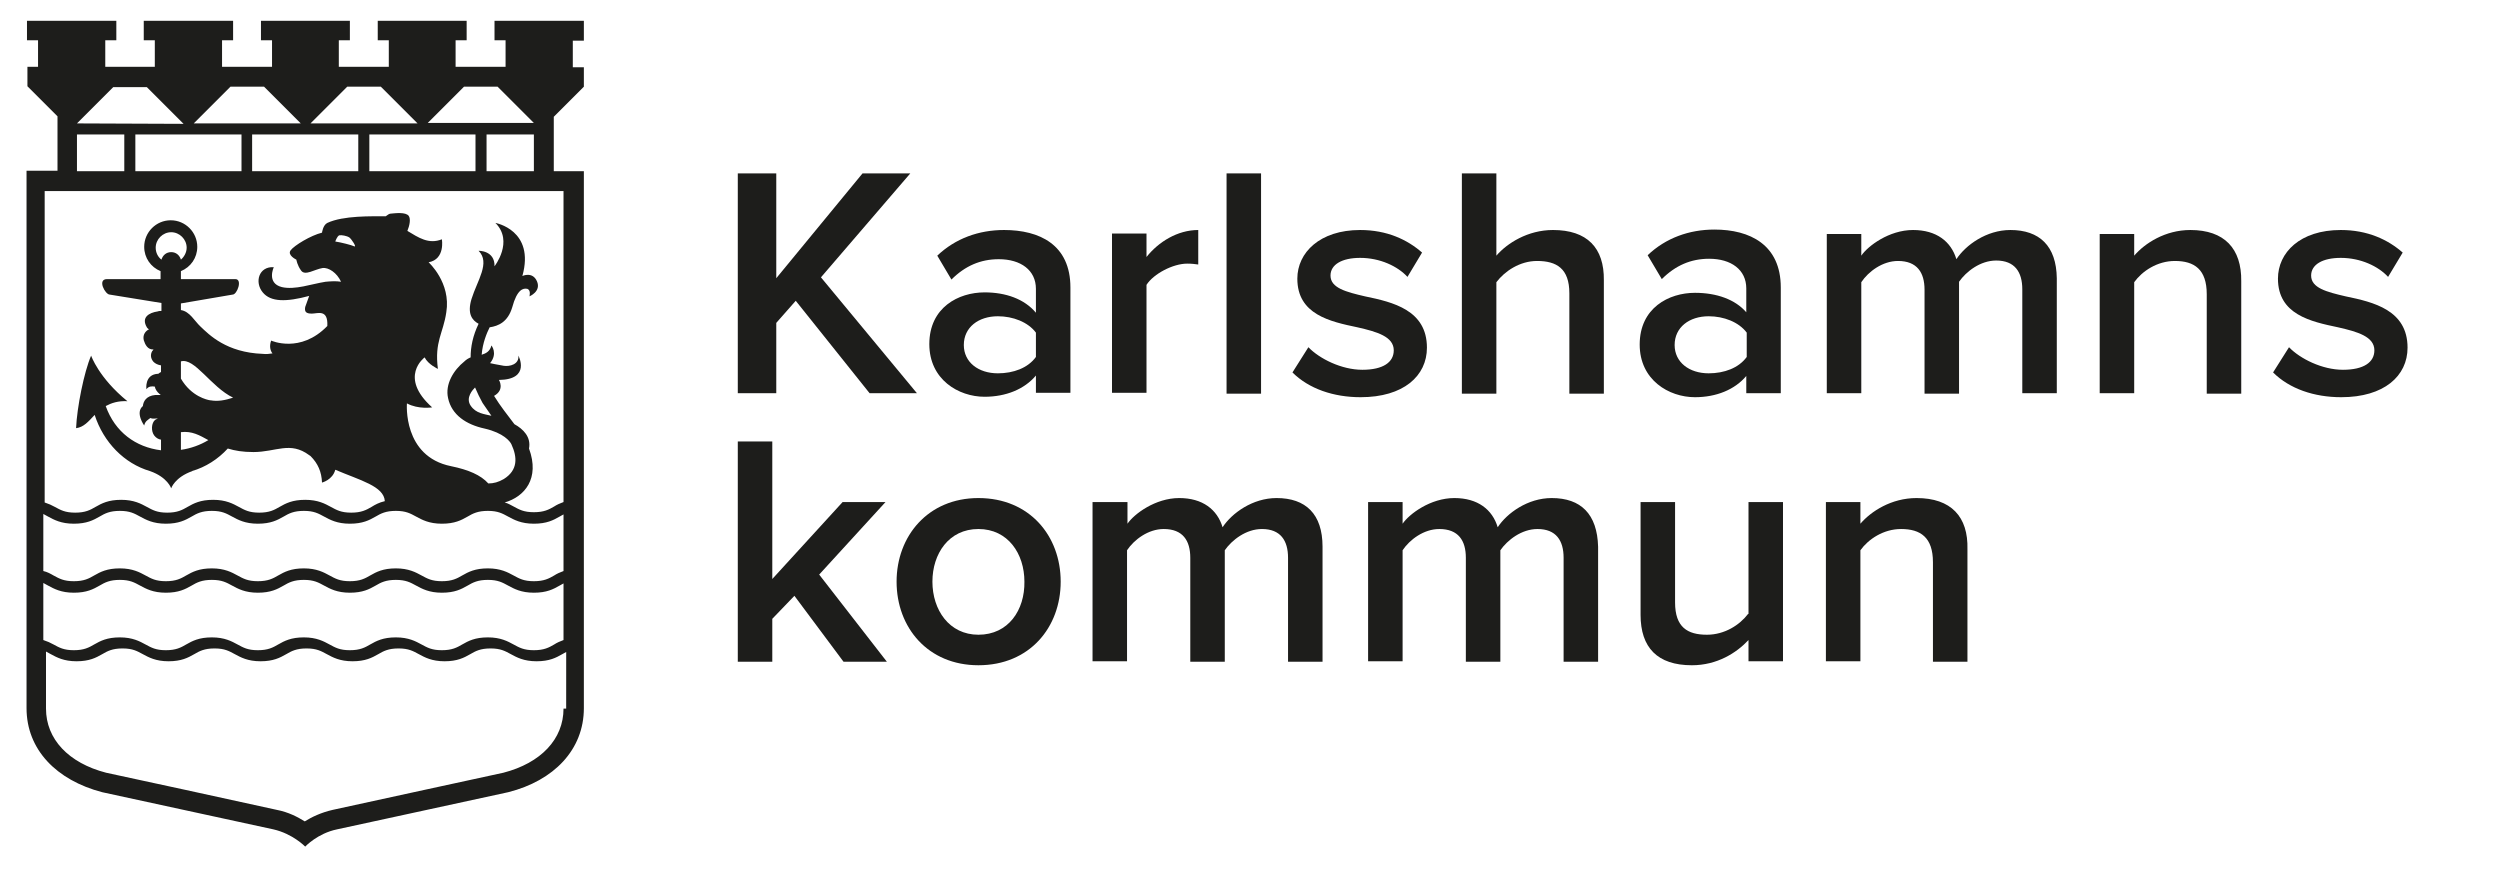 <?xml version="1.0" encoding="utf-8"?>
<!-- Generator: Adobe Illustrator 26.5.0, SVG Export Plug-In . SVG Version: 6.00 Build 0)  -->
<svg version="1.1" id="svart" xmlns="http://www.w3.org/2000/svg" xmlns:xlink="http://www.w3.org/1999/xlink" x="0px" y="0px"
	 viewBox="0 0 565.2 197.6" style="enable-background:new 0 0 565.2 197.6;" xml:space="preserve">
<style type="text/css">
	.st0{fill:#1D1D1B;}
</style>
<g>
	<g>
		<polygon class="st0" points="175.5,73 179.9,68 196.6,88.9 207.3,88.9 185.6,62.7 205.8,39.2 195,39.2 175.5,62.9 175.5,39.2 
			166.8,39.2 166.8,88.9 175.5,88.9 		"/>
		<path class="st0" d="M227,52c-5.7,0-11,1.9-15.1,5.8l3.2,5.4c3.1-3.1,6.6-4.6,10.7-4.6c5,0,8.4,2.5,8.4,6.7v5.4
			c-2.6-3.1-6.8-4.6-11.6-4.6c-5.9,0-12.5,3.4-12.5,11.7c0,8,6.6,11.9,12.5,11.9c4.8,0,9-1.7,11.6-4.8v3.9h7.8V65
			C242,55.3,235,52,227,52z M234.2,80.7c-1.8,2.5-5.1,3.7-8.6,3.7c-4.4,0-7.7-2.5-7.7-6.4c0-4,3.3-6.5,7.7-6.5
			c3.4,0,6.8,1.3,8.6,3.7V80.7z"/>
		<path class="st0" d="M259.2,64.4c1.6-2.5,6-4.8,9.2-4.8c1,0,1.8,0.1,2.5,0.2v-7.8c-4.7,0-9,2.7-11.7,6.1v-5.3h-7.8v36h7.8V64.4z"
			/>
		<rect x="277.3" y="39.2" class="st0" width="7.8" height="49.8"/>
		<path class="st0" d="M322.6,78.6c0-8.5-7.7-10.3-14-11.6c-4.3-1-7.8-1.9-7.8-4.7c0-2.5,2.6-4,6.7-4c4.5,0,8.5,1.9,10.7,4.3
			l3.3-5.5c-3.3-2.9-7.9-5.1-14-5.1c-9.1,0-14.2,5.1-14.2,11c0,8.1,7.4,9.7,13.6,11c4.4,1,8.2,2.1,8.2,5.2c0,2.7-2.4,4.4-7.1,4.4
			s-9.7-2.5-12.2-5.1l-3.6,5.7c3.7,3.7,9.3,5.6,15.4,5.6C317.3,89.8,322.6,85,322.6,78.6z"/>
		<path class="st0" d="M351.1,52c-5.7,0-10.4,3-12.8,5.8V39.2h-7.8v49.8h7.8V63.8c1.9-2.5,5.3-4.8,9.2-4.8c4.4,0,7.3,1.7,7.3,7.3
			v22.7h7.8V63.4C362.7,56,358.8,52,351.1,52z"/>
		<path class="st0" d="M383.2,66.2c-5.9,0-12.5,3.4-12.5,11.7c0,8,6.6,11.9,12.5,11.9c4.8,0,9-1.7,11.6-4.8v3.9h7.8V65
			c0-9.7-7-13.1-15-13.1c-5.7,0-11,1.9-15.1,5.8l3.2,5.4c3.1-3.1,6.6-4.6,10.7-4.6c5,0,8.4,2.5,8.4,6.7v5.4
			C392.3,67.7,388.1,66.2,383.2,66.2z M394.9,80.7c-1.8,2.5-5.1,3.7-8.6,3.7c-4.4,0-7.7-2.5-7.7-6.4c0-4,3.3-6.5,7.7-6.5
			c3.4,0,6.8,1.3,8.6,3.7V80.7z"/>
		<path class="st0" d="M454.5,52c-5.4,0-10.1,3.4-12.2,6.6c-1.2-4-4.5-6.6-9.8-6.6c-5.4,0-10.2,3.6-11.7,5.8v-4.9h-7.8v36h7.8V63.8
			c1.6-2.4,4.8-4.8,8.3-4.8c4.3,0,6,2.6,6,6.5v23.5h7.8V63.7c1.6-2.3,4.8-4.8,8.4-4.8c4.2,0,5.9,2.6,5.9,6.5v23.5h7.8v-26
			C464.9,55.6,461.1,52,454.5,52z"/>
		<path class="st0" d="M495.2,52c-5.7,0-10.3,3-12.7,5.8v-4.9h-7.8v36h7.8V63.8c1.8-2.5,5.2-4.8,9.2-4.8c4.4,0,7.2,1.9,7.2,7.5v22.5
			h7.8V63.6C506.8,56.2,502.9,52,495.2,52z"/>
		<path class="st0" d="M530.3,67c-4.3-1-7.8-1.9-7.8-4.7c0-2.5,2.6-4,6.7-4c4.5,0,8.5,1.9,10.7,4.3l3.3-5.5c-3.3-2.9-7.9-5.1-14-5.1
			C520,52,515,57.1,515,63c0,8.1,7.4,9.7,13.6,11c4.4,1,8.2,2.1,8.2,5.2c0,2.7-2.4,4.4-7.1,4.4s-9.7-2.5-12.2-5.1l-3.6,5.7
			c3.7,3.7,9.3,5.6,15.4,5.6c9.7,0,15-4.8,15-11.2C544.3,70.1,536.6,68.3,530.3,67z"/>
		<polygon class="st0" points="200.2,113.5 190.5,113.5 174.6,130.9 174.6,99.8 166.8,99.8 166.8,149.6 174.6,149.6 174.6,139.9 
			179.6,134.7 190.7,149.6 200.5,149.6 185.2,129.9 		"/>
		<path class="st0" d="M221.2,112.6c-11.4,0-18.5,8.6-18.5,18.9c0,10.4,7.1,18.9,18.5,18.9c11.6,0,18.6-8.6,18.6-18.9
			C239.8,121.2,232.8,112.6,221.2,112.6z M221.2,143.5c-6.6,0-10.4-5.6-10.4-12c0-6.3,3.7-11.9,10.4-11.9c6.7,0,10.4,5.6,10.4,11.9
			C231.7,137.9,228,143.5,221.2,143.5z"/>
		<path class="st0" d="M288.6,112.6c-5.4,0-10.1,3.4-12.2,6.6c-1.2-4-4.5-6.6-9.8-6.6c-5.4,0-10.2,3.6-11.7,5.8v-4.9H247v36h7.8
			v-25.1c1.6-2.4,4.8-4.8,8.3-4.8c4.3,0,6,2.6,6,6.5v23.5h7.8v-25.2c1.6-2.3,4.8-4.8,8.4-4.8c4.2,0,5.9,2.6,5.9,6.5v23.5h7.8v-26
			C299,116.2,295.2,112.6,288.6,112.6z"/>
		<path class="st0" d="M350.8,112.6c-5.4,0-10.1,3.4-12.2,6.6c-1.2-4-4.5-6.6-9.8-6.6c-5.4,0-10.2,3.6-11.7,5.8v-4.9h-7.8v36h7.8
			v-25.1c1.6-2.4,4.8-4.8,8.3-4.8c4.3,0,6,2.6,6,6.5v23.5h7.8v-25.2c1.6-2.3,4.8-4.8,8.4-4.8c4.2,0,5.9,2.6,5.9,6.5v23.5h7.8v-26
			C361.1,116.2,357.4,112.6,350.8,112.6z"/>
		<path class="st0" d="M395.2,138.8c-1.9,2.5-5.3,4.7-9.3,4.7c-4.4,0-7.2-1.7-7.2-7.3v-22.7h-7.8V139c0,7.4,3.8,11.4,11.6,11.4
			c5.7,0,10.1-2.8,12.8-5.7v4.8h7.8v-36h-7.8V138.8z"/>
		<path class="st0" d="M433.3,112.6c-5.7,0-10.3,3-12.7,5.8v-4.9h-7.8v36h7.8v-25.1c1.8-2.5,5.2-4.8,9.2-4.8c4.4,0,7.2,1.9,7.2,7.5
			v22.5h7.8v-25.4C445,116.8,441.1,112.6,433.3,112.6z"/>
	</g>
	<path class="st0" d="M132,9.2V4.7h-20.2v4.4h2.5v6h-11.3v-6h2.5V4.7H85.4v4.4h2.5v6H76.6v-6h2.5V4.7H59v4.4h2.5v6H50.2v-6h2.5V4.7
		H32.5v4.4h2.5v6H23.8v-6h2.5V4.7H6.1v4.4h2.5v6H6.2v4.4l6.8,6.8v12.3H6v121.5c0,9.4,6.8,16.3,17.1,19c0,0,33.2,7.2,38.7,8.4
		c4.4,1,7.2,3.9,7.2,3.9s2.8-3,7.2-3.9c5.5-1.2,38.7-8.4,38.7-8.4c10.3-2.6,17.1-9.6,17.1-19V38.7h-6.8V26.4l6.8-6.8v-4.4h-2.5v-6
		H132z M104.9,19.6L104.9,19.6h7.6l8.2,8.2v0H96.7L104.9,19.6z M54.6,38.7h-24v-8.3h24V38.7z M81,38.7H57v-8.3h24V38.7z M107.5,38.7
		h-24v-8.3h24V38.7z M120.7,30.4v8.3H110v-8.3H120.7z M78.5,19.6L78.5,19.6l7.6,0l0,0l8.3,8.3H70.2L78.5,19.6z M52.1,19.6L52.1,19.6
		l7.6,0l0,0l8.3,8.3H43.8L52.1,19.6z M17.4,27.9l8.2-8.2l7.6,0l0,0l8.3,8.3L17.4,27.9L17.4,27.9z M17.4,30.4h10.7v8.3H17.4V30.4z
		 M127.4,160.2c0,6.9-5.1,12.3-13.6,14.5c-1.8,0.4-33.2,7.2-38.6,8.4c-2.6,0.6-4.7,1.6-6.3,2.6c-1.6-1-3.7-2.1-6.3-2.6
		c-5.3-1.2-36.7-8-38.6-8.4c-8.5-2.2-13.6-7.6-13.6-14.5v-12.9c0.4,0.2,0.7,0.4,1.1,0.6c1.3,0.7,2.9,1.6,5.8,1.6s4.4-0.8,5.8-1.6
		c1.2-0.7,2.3-1.3,4.6-1.3s3.3,0.6,4.6,1.3c1.3,0.7,2.9,1.6,5.8,1.6s4.4-0.8,5.8-1.6c1.2-0.7,2.3-1.3,4.6-1.3s3.3,0.6,4.6,1.3
		c1.3,0.7,2.9,1.6,5.8,1.6c2.9,0,4.4-0.8,5.8-1.6c1.2-0.7,2.3-1.3,4.6-1.3c2.3,0,3.3,0.6,4.6,1.3c1.3,0.7,2.9,1.6,5.8,1.6
		c2.9,0,4.4-0.8,5.8-1.6c1.2-0.7,2.3-1.3,4.6-1.3c2.3,0,3.3,0.6,4.6,1.3c1.3,0.7,2.9,1.6,5.8,1.6c2.9,0,4.4-0.8,5.8-1.6
		c1.2-0.7,2.3-1.3,4.6-1.3c2.3,0,3.3,0.6,4.6,1.3c1.3,0.7,2.9,1.6,5.8,1.6s4.4-0.8,5.8-1.6c0.3-0.2,0.6-0.3,0.9-0.5V160.2z
		 M127.4,144.7c-0.8,0.3-1.5,0.6-2.1,1c-1.2,0.7-2.3,1.3-4.6,1.3c-2.3,0-3.3-0.6-4.6-1.3c-1.3-0.7-2.9-1.6-5.8-1.6s-4.4,0.8-5.8,1.6
		c-1.2,0.7-2.3,1.3-4.6,1.3s-3.3-0.6-4.6-1.3c-1.3-0.7-2.9-1.6-5.8-1.6s-4.4,0.8-5.8,1.6c-1.2,0.7-2.3,1.3-4.6,1.3
		c-2.3,0-3.3-0.6-4.6-1.3c-1.3-0.7-2.9-1.6-5.8-1.6c-2.9,0-4.4,0.8-5.8,1.6c-1.2,0.7-2.3,1.3-4.6,1.3s-3.3-0.6-4.6-1.3
		c-1.3-0.7-2.9-1.6-5.8-1.6s-4.4,0.8-5.8,1.6c-1.2,0.7-2.3,1.3-4.6,1.3s-3.3-0.6-4.6-1.3c-1.3-0.7-2.9-1.6-5.8-1.6
		c-2.9,0-4.4,0.8-5.8,1.6c-1.2,0.7-2.3,1.3-4.6,1.3c-2.3,0-3.3-0.6-4.6-1.3c-0.7-0.4-1.4-0.7-2.3-1v-12.9c0.4,0.2,0.7,0.4,1.1,0.6
		c1.3,0.7,2.9,1.6,5.8,1.6s4.4-0.8,5.8-1.6c1.2-0.7,2.3-1.3,4.6-1.3s3.3,0.6,4.6,1.3c1.3,0.7,2.9,1.6,5.8,1.6s4.4-0.8,5.8-1.6
		c1.2-0.7,2.3-1.3,4.6-1.3s3.3,0.6,4.6,1.3c1.3,0.7,2.9,1.6,5.8,1.6s4.4-0.8,5.8-1.6c1.2-0.7,2.3-1.3,4.6-1.3c2.3,0,3.3,0.6,4.6,1.3
		c1.3,0.7,2.9,1.6,5.8,1.6c2.9,0,4.4-0.8,5.8-1.6c1.2-0.7,2.3-1.3,4.6-1.3s3.3,0.6,4.6,1.3c1.3,0.7,2.9,1.6,5.8,1.6
		c2.9,0,4.4-0.8,5.8-1.6c1.2-0.7,2.3-1.3,4.6-1.3s3.3,0.6,4.6,1.3c1.3,0.7,2.9,1.6,5.8,1.6s4.4-0.8,5.8-1.6c0.3-0.2,0.6-0.3,0.9-0.5
		V144.7z M127.4,129.1c-0.8,0.3-1.5,0.6-2.1,1c-1.2,0.7-2.3,1.3-4.6,1.3s-3.3-0.6-4.6-1.3c-1.3-0.7-2.9-1.6-5.8-1.6
		s-4.4,0.8-5.8,1.6c-1.2,0.7-2.3,1.3-4.6,1.3s-3.3-0.6-4.6-1.3c-1.3-0.7-2.9-1.6-5.8-1.6s-4.4,0.8-5.8,1.6c-1.2,0.7-2.3,1.3-4.6,1.3
		c-2.3,0-3.3-0.6-4.6-1.3c-1.3-0.7-2.9-1.6-5.8-1.6s-4.4,0.8-5.8,1.6c-1.2,0.7-2.3,1.3-4.6,1.3s-3.3-0.6-4.6-1.3
		c-1.3-0.7-2.9-1.6-5.8-1.6s-4.4,0.8-5.8,1.6c-1.2,0.7-2.3,1.3-4.6,1.3s-3.3-0.6-4.6-1.3c-1.3-0.7-2.9-1.6-5.8-1.6
		c-2.9,0-4.4,0.8-5.8,1.6c-1.2,0.7-2.3,1.3-4.6,1.3s-3.3-0.6-4.6-1.3c-0.7-0.4-1.4-0.8-2.3-1v-12.9c0.4,0.2,0.7,0.4,1.1,0.6
		c1.3,0.7,2.9,1.6,5.8,1.6s4.4-0.8,5.8-1.6c1.2-0.7,2.3-1.3,4.6-1.3s3.3,0.6,4.6,1.3c1.3,0.7,2.9,1.6,5.8,1.6s4.4-0.8,5.8-1.6
		c1.2-0.7,2.3-1.3,4.6-1.3s3.3,0.6,4.6,1.3c1.3,0.7,2.9,1.6,5.8,1.6c2.9,0,4.4-0.8,5.8-1.6c1.2-0.7,2.3-1.3,4.6-1.3
		c2.3,0,3.3,0.6,4.6,1.3c1.3,0.7,2.9,1.6,5.8,1.6c2.9,0,4.4-0.8,5.8-1.6c1.2-0.7,2.3-1.3,4.6-1.3c2.3,0,3.3,0.6,4.6,1.3
		c1.3,0.7,2.9,1.6,5.8,1.6c2.9,0,4.4-0.8,5.8-1.6c1.2-0.7,2.3-1.3,4.6-1.3c2.3,0,3.3,0.6,4.6,1.3c1.3,0.7,2.9,1.6,5.8,1.6
		s4.4-0.8,5.8-1.6c0.3-0.2,0.6-0.3,0.9-0.5V129.1z M127.4,43.2v70.3c-0.8,0.3-1.5,0.6-2.1,1c-1.2,0.7-2.3,1.3-4.6,1.3
		c-2.3,0-3.3-0.6-4.6-1.3c-0.6-0.3-1.2-0.7-2-0.9c4.5-1.3,8-5.4,5.5-12.2c0.5-2.6-1.3-4.4-3.3-5.5c-1.5-2-3.2-4.1-4.6-6.4
		c2.5-1.4,1.1-3.6,1.1-3.6c7.3-0.1,4.4-5.5,4.4-5.5c0.2,2-2,2.5-3.3,2.3c-1.3-0.2-3.1-0.6-3.1-0.6c1.8-2.2,0.3-4,0.3-4
		c-0.3,1.3-1.2,1.8-2.2,2.1c0.2-2.7,1.2-5,1.8-6.2c2-0.3,4.1-1.2,5.1-4.5c1.1-4.1,2.5-4.4,3.4-4.2c0.9,0.3,0.5,1.7,0.5,1.7
		s2.7-1.1,1.7-3.4c-1-2.3-3.3-1.2-3.3-1.2c2.9-10.4-6.1-12-6.1-12c4.2,4.2-0.2,9.8-0.2,9.8c0.1-3.6-3.6-3.5-3.6-3.5
		c2.7,2.7-0.3,6.7-1.6,10.9c-1,3.3,0.1,4.8,1.6,5.6c-1.3,2.7-1.8,5.2-1.8,7.6c-0.5,0.2-1,0.5-1.4,0.9c-2.5,2-4.4,5.2-3.7,8.3
		c0.8,3.8,4.1,6,8.3,6.9c4.3,1,5.7,2.9,6,3.5c1.4,3,1.5,5.9-1.7,7.9c-1.2,0.7-2.3,1-3.5,1c-1.7-1.9-4.5-3.1-8.4-3.9
		c-11-2.2-10-14.2-10-14.2c2.6,1.4,5.7,0.9,5.7,0.9C90,85.2,96,80.8,96,80.8c0.8,1.6,3,2.6,3,2.6c-0.8-6.2,1.2-8,1.9-12.8
		c1.1-6.7-4-11.3-4-11.3c3.8-0.7,3-5.2,3-5.2c-3,1.2-5.3-0.4-7.8-1.9c0.5-1.2,0.8-2.7,0.3-3.4c-0.7-0.9-3-0.6-4.1-0.5
		c-0.3,0-0.7,0.3-1.1,0.6c-3.1,0-9.6-0.2-13.2,1.5c-1,0.5-1.2,2.2-1.2,2.2c-2.5,0.6-6.3,2.9-7.1,4c-0.8,1.1,1.3,2.1,1.3,2.1
		s0.2,1.3,1.1,2.5c0.9,1.2,3-0.3,4.8-0.6c1.4-0.2,3.3,1.1,4.2,3.1c-1.1-0.2-2.4-0.1-3.5,0c-3.2,0.5-6.9,1.9-9.9,1.2
		c-3.5-0.9-1.8-4.5-1.8-4.5c-3.4-0.2-4.4,3.4-2.5,5.7c1.8,2.2,5.3,2.2,10.5,0.8c0,0,0,0,0,0c-0.3,0.8-0.7,2-0.9,2.5
		c-0.2,1.1,0.2,1.5,1.5,1.5c1.3,0,3.7-1.1,3.5,2.8c-6.1,6.3-12.7,3.3-12.7,3.3c-0.5,1.4-0.1,2.4,0.3,2.9c-0.7,0.1-1.4,0.2-2.2,0.1
		c-8.2-0.3-12.1-4.3-14.1-6.2c-1.3-1.2-2.4-3.4-4.4-3.7v-1.5l11.7-2c1,0,2.3-3.5,0.6-3.5H40.9v-1.8c2.2-0.9,3.7-3,3.7-5.5
		c0-3.3-2.7-6-6-6s-6,2.7-6,6c0,2.5,1.5,4.6,3.7,5.5v1.8H24.2c-2.3,0-0.4,3.5,0.6,3.5l11.7,1.9v1.8c-0.3,0-0.6,0-0.8,0.1
		c-2.1,0.3-3.8,1.4-2.5,3.6c0.1,0.2,0.3,0.3,0.5,0.5c0,0-0.1,0-0.1,0c-0.6,0.3-1.4,1.1-1.1,2.4c0.3,1,0.9,2.2,2.2,2.1
		c-0.1,0.2-0.2,0.3-0.3,0.4C34,80.1,34,81,34.7,81.8c0.4,0.4,1,0.7,1.7,0.8v1.5c-0.2,0.1-0.5,0.3-0.6,0.4c0,0,0,0,0,0
		c-3.2,0.1-2.7,3.5-2.7,3.5c0.5-0.7,1.2-0.7,1.9-0.6c0.1,0.6,0.5,1.2,1.1,1.7c0.1,0.1,0.2,0.1,0.2,0.2c-0.4,0-0.8,0-1.2,0
		c-2.1,0.2-2.7,1.5-2.8,2.5c-1.8,1.5,0.3,4.4,0.3,4.4c0.2-1,0.9-1.3,1.4-1.7c0.1,0,0.2,0.1,0.3,0.1c0.3,0.1,0.8,0,1.4,0
		c-0.2,0.1-0.4,0.2-0.6,0.3c-0.9,0.7-1,2.6-0.2,3.6c0.4,0.5,0.9,0.8,1.5,0.9v2.4c-5.7-0.7-10.4-4.1-12.5-10c1.3-0.7,2.8-1.2,4.9-1.1
		c-6.5-5.3-8.2-10.3-8.2-10.3c-1.6,3.7-3.2,11.7-3.4,16.4c1.7-0.2,2.8-1.5,4.2-3c2,6.2,6.7,11,12.5,12.7h0c4,1.4,4.8,3.9,4.8,3.9
		s0.8-2.5,4.8-3.9h-0.1c3.1-0.9,5.9-2.7,8.1-5.1c1.6,0.5,3.4,0.8,5.8,0.8c5.1,0,8.3-2.5,12.6,0.7c0.1,0.1,0.2,0.1,0.3,0.2
		c1.7,1.7,2.5,3.6,2.6,6c0,0,2.4-0.6,3-2.9c5.6,2.4,11,3.7,11.2,7.1c-1.3,0.3-2.2,0.8-3,1.3c-1.2,0.7-2.3,1.3-4.6,1.3
		c-2.3,0-3.3-0.6-4.6-1.3c-1.3-0.7-2.9-1.6-5.8-1.6c-2.9,0-4.4,0.8-5.8,1.6c-1.2,0.7-2.3,1.3-4.6,1.3s-3.3-0.6-4.6-1.3
		c-1.3-0.7-2.9-1.6-5.8-1.6s-4.4,0.8-5.8,1.6c-1.2,0.7-2.3,1.3-4.6,1.3s-3.3-0.6-4.6-1.3c-1.3-0.7-2.9-1.6-5.8-1.6
		c-2.9,0-4.4,0.8-5.8,1.6c-1.2,0.7-2.3,1.3-4.6,1.3c-2.3,0-3.3-0.6-4.6-1.3c-0.7-0.4-1.4-0.7-2.3-1V43.2H127.4z M111.1,94
		c-1.6-0.4-3.5-0.5-4.7-2.3c-1.2-1.8,0.5-3.6,1-4.1c0.5,1.2,1.1,2.4,1.7,3.5C109.8,92.1,110.4,93,111.1,94z M80.1,55.7
		c-0.6-0.3-3-0.9-4.3-1.1c0,0,0.4-1.2,0.9-1.4c0.5-0.1,1.7,0.1,2.3,0.5C79.5,54.1,80.7,55.9,80.1,55.7z M40.9,97.7
		c2.5-0.3,4.2,0.7,6.2,1.8c-1.8,1.1-4,1.9-6.2,2.2V97.7z M40.9,58.7c-0.3-1-1.1-1.7-2.2-1.7s-1.9,0.7-2.2,1.7
		c-0.8-0.6-1.3-1.6-1.3-2.7c0-1.9,1.6-3.5,3.5-3.5s3.5,1.6,3.5,3.5C42.2,57.1,41.6,58.1,40.9,58.7z M40.9,85.6v-3.9
		c3.1-0.9,6.8,5.8,11.8,8.2c-1.8,0.6-3.5,0.9-5.1,0.6c0,0-0.1,0-0.1,0C46.9,90.4,43.3,89.7,40.9,85.6z"/>
</g>
</svg>
